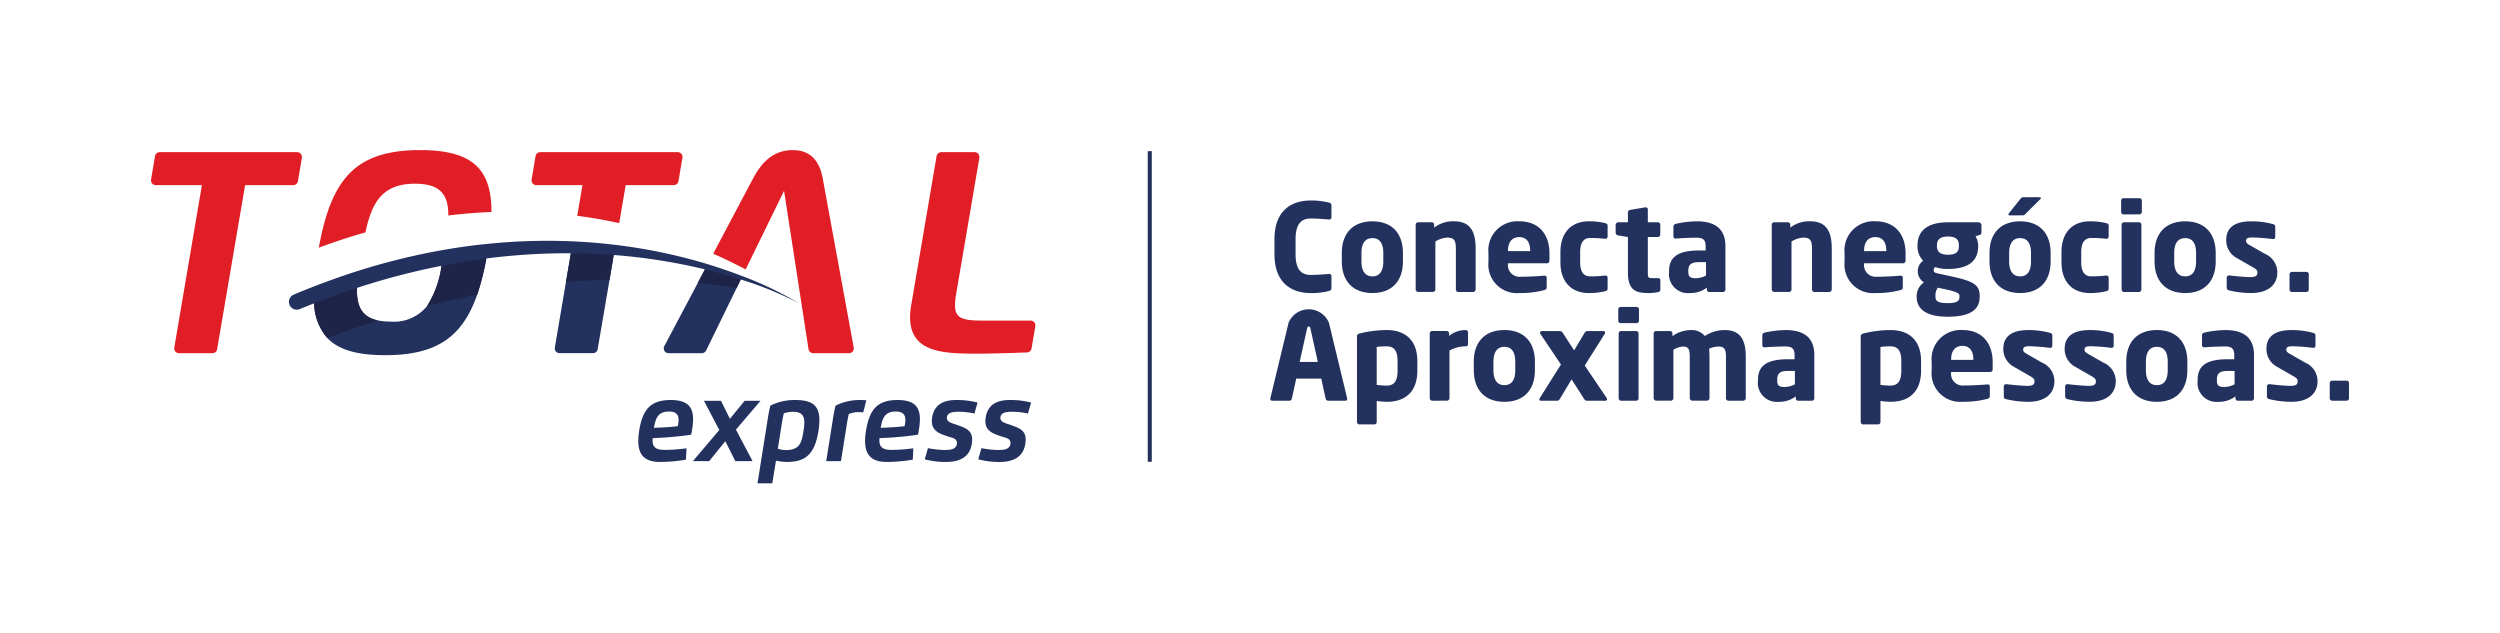 <svg id="logo_total-express_slogan" data-name="logo/total-express/slogan" xmlns="http://www.w3.org/2000/svg" width="296" height="75" viewBox="0 0 296 75">
  <rect id="margem-seguranca" width="296" height="75" fill="#fff" opacity="0"/>
  <path id="União_61" data-name="União 61" d="M55.472,33.876l1.248-7.85c.078-.483.165-.9.278-1.353a6.406,6.406,0,0,1,2.943-.663c1.94,0,2.859.592,2.859,2.4a8.451,8.451,0,0,1-.11,1.267c-.448,2.767-1.552,3.666-3.716,3.666a6.147,6.147,0,0,1-1.314-.152l-.436,2.685Zm3.118-8.282c-.076.291-.139.636-.2.956l-.51,3.233a3.284,3.284,0,0,0,.958.155c1.679,0,1.871-.958,2.08-2.26a6.636,6.636,0,0,0,.1-1.01c0-.723-.263-1.262-1.309-1.262A3.032,3.032,0,0,0,58.59,25.594Zm9.619,3.266a7.962,7.962,0,0,1,.106-1.186c.412-2.592,1.386-3.663,3.741-3.663,2.025,0,2.644.853,2.644,2.279a8.035,8.035,0,0,1-.118,1.25,5.282,5.282,0,0,1-.111.571c-.824.147-2.411.3-3.383.356l-1.17.062a2.092,2.092,0,0,0-.015.271c0,.888.534,1.117,1.457,1.117a19.676,19.676,0,0,0,2.564-.191l-.065,1.345a18.377,18.377,0,0,1-3.12.272C68.83,31.343,68.209,30.348,68.209,28.86Zm1.855-1.553,1.216-.06c.464-.021,1.176-.081,1.6-.138a2.55,2.55,0,0,0,.06-.284,3.189,3.189,0,0,0,.041-.447c0-.652-.321-1.007-1.149-1.007C70.547,25.372,70.24,26.191,70.064,27.308ZM41.358,28.86a7.891,7.891,0,0,1,.1-1.186c.412-2.592,1.388-3.663,3.739-3.663,2.028,0,2.648.853,2.648,2.279a7.934,7.934,0,0,1-.12,1.25,5.519,5.519,0,0,1-.111.571c-.821.147-2.406.3-3.385.356l-1.167.062c-.008.091-.017.187-.017.271,0,.888.538,1.117,1.462,1.117a19.632,19.632,0,0,0,2.558-.191l-.062,1.345a18.36,18.36,0,0,1-3.12.272C41.979,31.343,41.358,30.348,41.358,28.86Zm1.853-1.553,1.215-.06c.467-.021,1.182-.081,1.605-.138.024-.08.046-.2.062-.284a3.376,3.376,0,0,0,.035-.447c0-.652-.317-1.007-1.142-1.007C43.694,25.372,43.39,26.191,43.212,27.308Zm38.4,3.725.379-1.32a11.816,11.816,0,0,0,1.881.215c.533,0,1.426.02,1.542-.687a1.043,1.043,0,0,0,.015-.144c0-.546-.573-.606-1.086-.776-.939-.309-1.892-.626-1.892-1.81a3,3,0,0,1,.038-.426c.256-1.608,1.435-2.073,2.844-2.073a9.719,9.719,0,0,1,2.537.3l-.377,1.3a8.548,8.548,0,0,0-1.754-.21c-.556,0-1.4,0-1.5.615s.609.732,1.155.929c.975.36,1.831.589,1.831,1.758a3.078,3.078,0,0,1-.041.483c-.268,1.694-1.563,2.162-3.115,2.162A9.906,9.906,0,0,1,81.607,31.033Zm-6.336,0,.379-1.32a11.752,11.752,0,0,0,1.882.215c.533,0,1.426.02,1.539-.687a.764.764,0,0,0,.013-.144c0-.546-.566-.606-1.085-.776-.937-.309-1.889-.626-1.889-1.81a2.958,2.958,0,0,1,.033-.426c.258-1.608,1.44-2.073,2.845-2.073a9.659,9.659,0,0,1,2.535.3l-.371,1.3A8.568,8.568,0,0,0,79.4,25.4c-.558,0-1.4,0-1.5.615s.609.732,1.155.929c.981.36,1.831.589,1.831,1.758a3.463,3.463,0,0,1-.038.483c-.27,1.694-1.56,2.162-3.115,2.162A9.9,9.9,0,0,1,75.271,31.033Zm-11.665.215.829-5.221c.075-.483.162-.9.275-1.352a6.394,6.394,0,0,1,2.935-.663,6.851,6.851,0,0,1,.707.032l-.366,1.43a3.809,3.809,0,0,0-.5-.029,3.025,3.025,0,0,0-1.205.224c-.075.282-.138.633-.195.954l-.737,4.626Zm-10.766,0-1.182-2.363-1.91,2.363H47.82l3.13-3.685L49.131,24.1h2.014l1.063,2.139,1.74-2.139H55.83l-2.912,3.419,1.968,3.724ZM186.391,26.9a.3.3,0,0,1-.3-.287V16.519c0-.23.057-.331.446-.418a13.657,13.657,0,0,1,3.077-.374c2.34,0,3.626,1.354,3.626,3.686v1.123c0,2.26-1.185,3.686-3.626,3.686a10.038,10.038,0,0,1-1.184-.1v2.491a.29.29,0,0,1-.289.287Zm2.037-9.172v4.493a11.039,11.039,0,0,0,1.184.086c1.026,0,1.286-.762,1.286-1.771V19.414c0-1.023-.26-1.757-1.286-1.757A8.281,8.281,0,0,0,188.428,17.729ZM126.749,26.9a.3.3,0,0,1-.3-.287V16.519c0-.23.058-.332.448-.418a13.64,13.64,0,0,1,3.076-.374c2.339,0,3.626,1.354,3.626,3.686v1.123c0,2.26-1.186,3.686-3.626,3.686a10.192,10.192,0,0,1-1.185-.1v2.491a.288.288,0,0,1-.289.287Zm2.037-9.172V22.22a10.872,10.872,0,0,0,1.185.087c1.026,0,1.285-.763,1.285-1.771V19.413c0-1.023-.259-1.757-1.285-1.757A8.311,8.311,0,0,0,128.786,17.728Zm105.677,6.179a.326.326,0,0,1-.276-.332V22.409a.266.266,0,0,1,.276-.274h.057c.78.1,1.993.2,2.456.2.693,0,.852-.187.852-.561,0-.217-.13-.375-.535-.6l-1.878-1.08a2.38,2.38,0,0,1-1.285-2.131c0-1.454.968-2.232,2.962-2.232a9.35,9.35,0,0,1,2.57.331.326.326,0,0,1,.274.332v1.166a.243.243,0,0,1-.244.274h-.044a23.2,23.2,0,0,0-2.4-.188c-.564,0-.766.086-.766.418,0,.216.16.331.449.5l1.791,1.023a2.385,2.385,0,0,1,1.46,2.217c0,1.353-.983,2.419-3.091,2.419A11.34,11.34,0,0,1,234.463,23.907Zm-8.48-2.161v-.128c0-1.685,1.083-2.434,3.553-2.434h.781v-.518c0-.822-.406-.994-1.084-.994-.925,0-1.949.057-2.4.1h-.072a.235.235,0,0,1-.26-.259V16.347a.321.321,0,0,1,.275-.316,11.589,11.589,0,0,1,2.5-.3c2.08,0,3.38.837,3.38,2.939v5.14a.29.29,0,0,1-.29.287h-1.617a.288.288,0,0,1-.288-.287v-.232a3.187,3.187,0,0,1-2.006.648A2.248,2.248,0,0,1,225.983,21.746Zm2.282-.128v.128c0,.606.3.72.91.72a2.674,2.674,0,0,0,1.185-.317V20.566h-.823C228.525,20.566,228.265,20.912,228.265,21.618Zm-10.732-1.138V19.471c0-2.289,1.285-3.744,3.625-3.744s3.61,1.454,3.61,3.744v1.008c0,2.29-1.271,3.744-3.61,3.744S217.533,22.769,217.533,20.479Zm2.326-1.008v1.008c0,1.167.461,1.771,1.3,1.771s1.285-.6,1.285-1.771V19.471c0-1.166-.448-1.757-1.285-1.757S219.859,18.305,219.859,19.471Zm-9.287,4.436a.326.326,0,0,1-.276-.332V22.409a.266.266,0,0,1,.276-.274h.057c.78.1,1.993.2,2.455.2.694,0,.853-.187.853-.561,0-.217-.13-.375-.535-.6l-1.879-1.08a2.38,2.38,0,0,1-1.285-2.131c0-1.454.968-2.232,2.962-2.232a9.355,9.355,0,0,1,2.57.331.326.326,0,0,1,.274.332v1.166a.243.243,0,0,1-.245.274h-.044a23.174,23.174,0,0,0-2.4-.188c-.564,0-.766.086-.766.418,0,.216.159.331.449.5l1.791,1.023A2.384,2.384,0,0,1,216.29,21.8c0,1.353-.982,2.419-3.09,2.419A11.334,11.334,0,0,1,210.572,23.907Zm-7.267,0a.325.325,0,0,1-.274-.332V22.409a.265.265,0,0,1,.274-.274h.058c.781.1,1.994.2,2.456.2.693,0,.852-.187.852-.561,0-.217-.13-.375-.535-.6l-1.877-1.08a2.378,2.378,0,0,1-1.285-2.131c0-1.454.968-2.232,2.962-2.232a9.36,9.36,0,0,1,2.571.331.326.326,0,0,1,.274.332v1.166a.243.243,0,0,1-.245.274h-.044a23.187,23.187,0,0,0-2.4-.188c-.564,0-.766.086-.766.418,0,.216.159.331.449.5l1.79,1.023a2.384,2.384,0,0,1,1.46,2.217c0,1.353-.982,2.419-3.09,2.419A11.359,11.359,0,0,1,203.3,23.907Zm-29.379-2.161v-.128c0-1.685,1.083-2.434,3.553-2.434h.78v-.518c0-.822-.406-.994-1.084-.994-.925,0-1.949.057-2.4.1h-.071a.235.235,0,0,1-.261-.259V16.347a.321.321,0,0,1,.275-.316,11.58,11.58,0,0,1,2.5-.3c2.079,0,3.38.837,3.38,2.939v5.14a.29.29,0,0,1-.29.287h-1.618a.288.288,0,0,1-.288-.287v-.232a3.19,3.19,0,0,1-2.008.648A2.248,2.248,0,0,1,173.925,21.746Zm2.282-.128v.128c0,.606.3.72.91.72a2.672,2.672,0,0,0,1.184-.317V20.566h-.823C176.467,20.566,176.207,20.912,176.207,21.618Zm18.287-1.095V19.515a3.441,3.441,0,0,1,3.654-3.788c2.369,0,3.567,1.613,3.567,3.788v.834c0,.216-.115.346-.3.346H196.8v.028a1.377,1.377,0,0,0,1.487,1.569c.91,0,2.2-.071,2.774-.129h.044c.159,0,.274.073.274.23v1.094c0,.23-.058.332-.3.389a11.072,11.072,0,0,1-2.961.344A3.378,3.378,0,0,1,194.494,20.523ZM196.8,19.2v.058h2.628V19.2c0-1.066-.491-1.6-1.3-1.6S196.8,18.147,196.8,19.2Zm-56.521,1.281V19.471c0-2.29,1.286-3.744,3.626-3.744s3.611,1.453,3.611,3.744v1.008c0,2.289-1.271,3.744-3.611,3.744S140.284,22.768,140.284,20.478Zm2.327-1.008v1.008c0,1.166.462,1.771,1.3,1.771s1.286-.6,1.286-1.771V19.471c0-1.166-.449-1.757-1.286-1.757S142.611,18.3,142.611,19.471Zm99.318,4.623a.3.3,0,0,1-.3-.288V21.992a.29.29,0,0,1,.3-.274h1.69a.278.278,0,0,1,.29.274v1.814a.29.29,0,0,1-.29.288Zm-71.5,0a.3.3,0,0,1-.288-.3V18.881c0-.921-.217-1.2-.881-1.2a2.8,2.8,0,0,0-1.112.26c.029.288.044.619.044.936v4.911a.3.3,0,0,1-.289.3h-1.747a.314.314,0,0,1-.3-.3V18.881c0-.921-.174-1.2-.838-1.2a2.726,2.726,0,0,0-1.1.375v5.732a.3.3,0,0,1-.289.3h-1.747a.314.314,0,0,1-.3-.3V16.131a.289.289,0,0,1,.288-.287h1.647a.289.289,0,0,1,.289.287v.317a3.8,3.8,0,0,1,2.138-.72,2.027,2.027,0,0,1,1.7.705A4.25,4.25,0,0,1,170,15.728c1.907,0,2.484,1.267,2.484,3.153v4.911a.314.314,0,0,1-.3.3Zm-12.7,0a.289.289,0,0,1-.29-.288V16.131a.289.289,0,0,1,.29-.287H159.5a.288.288,0,0,1,.288.287v7.675a.288.288,0,0,1-.288.288Zm-4.06,0c-.159,0-.244-.086-.375-.3l-1.43-2.233-1.344,2.247c-.13.217-.217.288-.376.288h-1.935a.155.155,0,0,1-.159-.173.2.2,0,0,1,.029-.115l2.527-4-2.455-3.657a.225.225,0,0,1-.028-.087.222.222,0,0,1,.217-.215H150.5c.159,0,.245.115.376.3l1.285,1.987,1.184-1.987c.13-.217.217-.3.376-.3h1.935a.178.178,0,0,1,.173.187.176.176,0,0,1-.029.115l-2.382,3.773,2.614,3.874a.2.2,0,0,1-.174.3Zm-18.3,0a.315.315,0,0,1-.3-.3V16.13a.29.29,0,0,1,.289-.289h1.718a.29.29,0,0,1,.289.289v.288a3.1,3.1,0,0,1,1.95-.691.288.288,0,0,1,.288.287v1.368c0,.13-.086.274-.217.274h-.115a3.9,3.9,0,0,0-1.863.5v5.631a.3.3,0,0,1-.289.3Zm-12.336,0a.306.306,0,0,1-.288-.26l-.519-2.361h-2.962l-.52,2.361a.306.306,0,0,1-.288.26h-2.022a.224.224,0,0,1-.246-.23.649.649,0,0,0,.015-.071l2.152-8.928a2.587,2.587,0,0,1,4.781,0l2.151,8.928a.66.66,0,0,0,.015.071.224.224,0,0,1-.245.23Zm-2.484-8.568-.881,3.975h2.153l-.881-3.975c-.029-.143-.058-.216-.188-.216S120.581,15.381,120.553,15.524ZM4.545,16.677a6.481,6.481,0,0,1-1.571-4.115c-.561.221-1.126.45-1.691.681a.928.928,0,0,1-.722-1.71c.806-.338,1.6-.658,2.388-.965q2.7-1.05,5.3-1.868A78.649,78.649,0,0,1,18.385,6.222q2.708-.468,5.274-.714a69.418,69.418,0,0,1,9.955-.282c1.755.078,3.435.223,5.044.416A64.347,64.347,0,0,1,49.573,7.927c1.521.468,2.895.946,4.111,1.419a40.3,40.3,0,0,1,6.709,3.221,40.338,40.338,0,0,0-6.9-2.826l-.5,1.024-3.6,7.376a.577.577,0,0,1-.511.324H44.943a.57.57,0,0,1-.505-.834l3.968-7.491.844-1.6a68.479,68.479,0,0,0-10.8-1.7l-.493,2.915-1.409,8.23a.57.57,0,0,1-.561.478H32.041a.57.57,0,0,1-.565-.669l1.317-7.754.581-3.406a76.712,76.712,0,0,0-10.006.617,29.737,29.737,0,0,1-1.081,4.271c-1.754,5.039-4.812,7.18-10.9,7.18C8.07,18.705,5.871,18.067,4.545,16.677Zm3.513-5.941c-.007.1-.01.206-.01.3,0,1.871.577,3.134,2.445,3.543a7.246,7.246,0,0,0,1.5.144,5.02,5.02,0,0,0,4.356-1.838,11.629,11.629,0,0,0,1.708-4.764A84.5,84.5,0,0,0,8.058,10.736Zm149.617,4.171a.288.288,0,0,1-.288-.287V13.28a.288.288,0,0,1,.288-.287h1.878a.288.288,0,0,1,.288.287v1.34a.288.288,0,0,1-.288.287Zm35.043-3.1v-.115a1.957,1.957,0,0,1,.867-1.613,1.529,1.529,0,0,1-.737-1.339,1.545,1.545,0,0,1,.635-1.225,2.374,2.374,0,0,1-.664-1.712V5.688c0-1.627,1.083-2.721,3.611-2.721h3.6a.369.369,0,0,1,.361.374v.82c0,.2-.087.259-.26.317l-.448.144A2.192,2.192,0,0,1,200,5.688V5.8c0,1.871-1.314,2.692-3.567,2.692a4.426,4.426,0,0,1-1.5-.215.357.357,0,0,0-.2.331c0,.23.087.331.433.4l1.633.36c2.513.546,3.379.936,3.379,2.319v.115c0,1.584-1.242,2.347-3.784,2.347C193.988,14.156,192.718,13.32,192.718,11.808Zm2.224-.115v.115c0,.489.333.735,1.444.735,1.185,0,1.4-.3,1.4-.735v-.115c0-.274-.187-.461-1.487-.749l-1.069-.231A1.466,1.466,0,0,0,194.942,11.693Zm.174-6.005V5.8c0,.489.216,1.008,1.314,1.008,1.011,0,1.286-.389,1.286-1.008V5.688c0-.59-.261-1.037-1.286-1.037S195.116,5.1,195.116,5.688ZM229.7,11.03a.325.325,0,0,1-.275-.331V9.533a.265.265,0,0,1,.275-.274h.057c.78.1,1.993.2,2.456.2.693,0,.852-.188.852-.562,0-.216-.131-.374-.535-.6l-1.878-1.08a2.38,2.38,0,0,1-1.286-2.132c0-1.453.968-2.232,2.962-2.232a9.352,9.352,0,0,1,2.57.331.327.327,0,0,1,.275.332V4.68a.245.245,0,0,1-.246.275h-.043a22.963,22.963,0,0,0-2.4-.189c-.564,0-.766.087-.766.418,0,.216.159.332.449.5l1.791,1.023a2.386,2.386,0,0,1,1.459,2.217c0,1.353-.983,2.419-3.091,2.419A11.3,11.3,0,0,1,229.7,11.03ZM220.885,7.6V6.6c0-2.289,1.286-3.744,3.626-3.744s3.611,1.454,3.611,3.744V7.6c0,2.29-1.271,3.743-3.611,3.743S220.885,9.893,220.885,7.6ZM223.211,6.6V7.6c0,1.166.462,1.771,1.3,1.771S225.8,8.77,225.8,7.6V6.6c0-1.166-.449-1.757-1.286-1.757S223.211,5.429,223.211,6.6ZM209.864,7.7V6.494c0-2.347,1.329-3.643,3.365-3.643a8.053,8.053,0,0,1,1.921.215c.217.059.3.116.3.332V4.68a.26.26,0,0,1-.274.245h-.029a13.794,13.794,0,0,0-1.762-.1c-.649,0-1.184.39-1.184,1.67V7.7c0,1.282.535,1.67,1.184,1.67a13.782,13.782,0,0,0,1.762-.1h.029a.26.26,0,0,1,.274.245V10.8c0,.215-.087.273-.3.331a8.006,8.006,0,0,1-1.921.215C211.192,11.347,209.864,10.052,209.864,7.7Zm-8.523-.1V6.6c0-2.289,1.286-3.744,3.626-3.744s3.611,1.454,3.611,3.744V7.6c0,2.29-1.271,3.743-3.611,3.743S201.341,9.893,201.341,7.6ZM203.668,6.6V7.6c0,1.166.461,1.771,1.3,1.771s1.286-.6,1.286-1.771V6.6c0-1.166-.449-1.757-1.286-1.757S203.668,5.429,203.668,6.6ZM184.182,7.647V6.638a3.441,3.441,0,0,1,3.654-3.787c2.369,0,3.568,1.613,3.568,3.787v.836c0,.216-.115.346-.3.346h-4.607v.028a1.376,1.376,0,0,0,1.487,1.568c.91,0,2.2-.071,2.774-.128h.043c.159,0,.275.072.275.23v1.094c0,.23-.058.332-.3.389a11.069,11.069,0,0,1-2.961.345A3.377,3.377,0,0,1,184.182,7.647Zm2.311-1.325V6.38h2.628V6.321c0-1.065-.491-1.6-1.3-1.6S186.493,5.27,186.493,6.321ZM163.4,8.871v-.13c0-1.684,1.083-2.433,3.554-2.433h.78V5.789c0-.822-.406-.994-1.084-.994-.925,0-1.949.058-2.4.1h-.072a.235.235,0,0,1-.26-.259V3.47a.322.322,0,0,1,.275-.316,11.64,11.64,0,0,1,2.5-.3c2.08,0,3.38.835,3.38,2.938v5.14a.29.29,0,0,1-.29.287h-1.618a.288.288,0,0,1-.288-.287V10.7a3.189,3.189,0,0,1-2.007.648A2.248,2.248,0,0,1,163.4,8.871Zm2.282-.13v.13c0,.6.3.72.91.72a2.681,2.681,0,0,0,1.184-.317V7.689h-.822C165.938,7.689,165.678,8.035,165.678,8.741Zm-7.151.144V4.709l-1.155-.187a.339.339,0,0,1-.3-.3V3.269a.315.315,0,0,1,.3-.3h1.155V1.786a.311.311,0,0,1,.29-.288l1.762-.3h.043a.246.246,0,0,1,.26.245V2.966h1.185a.29.29,0,0,1,.289.288V4.421a.289.289,0,0,1-.289.288h-1.185V8.9c0,.576.044.678.476.678h.708c.188,0,.3.086.3.245v1.123a.3.3,0,0,1-.275.288,6.248,6.248,0,0,1-1.14.115C159.366,11.347,158.527,10.93,158.527,8.885ZM150.539,7.7V6.494c0-2.347,1.329-3.643,3.365-3.643a8.037,8.037,0,0,1,1.921.215c.218.059.3.116.3.332V4.68a.26.26,0,0,1-.275.245h-.029a13.778,13.778,0,0,0-1.762-.1c-.649,0-1.184.39-1.184,1.67V7.7c0,1.282.534,1.67,1.184,1.67a13.765,13.765,0,0,0,1.762-.1h.029a.26.26,0,0,1,.275.245V10.8c0,.215-.087.273-.3.331a7.991,7.991,0,0,1-1.921.215C151.868,11.347,150.539,10.052,150.539,7.7Zm-8.521-.058V6.638a3.442,3.442,0,0,1,3.654-3.787c2.37,0,3.568,1.613,3.568,3.787v.836c0,.216-.115.346-.3.346h-4.608v.028a1.377,1.377,0,0,0,1.488,1.568c.91,0,2.2-.071,2.774-.128h.044c.159,0,.274.072.274.23v1.094c0,.23-.058.332-.3.389a11.065,11.065,0,0,1-2.961.345A3.377,3.377,0,0,1,142.018,7.647Zm2.311-1.325V6.38h2.628V6.321c0-1.065-.49-1.6-1.3-1.6C144.863,4.723,144.328,5.27,144.328,6.321ZM124.655,7.6V6.6c0-2.289,1.285-3.744,3.626-3.744s3.61,1.454,3.61,3.744V7.6c0,2.29-1.271,3.743-3.61,3.743S124.655,9.893,124.655,7.6ZM126.981,6.6V7.6c0,1.166.462,1.771,1.3,1.771s1.286-.6,1.286-1.771V6.6c0-1.166-.449-1.757-1.286-1.757S126.981,5.429,126.981,6.6Zm-10.3.173V4.953c0-3.426,2.08-4.565,4.275-4.565a8.224,8.224,0,0,1,2.151.245c.2.059.319.116.319.317v1.4a.255.255,0,0,1-.276.287h-.044c-.548-.043-1.343-.115-2.136-.115-1,0-1.791.518-1.791,2.434V6.768c0,1.915.794,2.433,1.791,2.433.793,0,1.588-.071,2.136-.115h.044a.255.255,0,0,1,.276.289v1.4c0,.2-.116.273-.319.331a8.229,8.229,0,0,1-2.151.244C118.761,11.346,116.682,10.195,116.682,6.768Zm120.482,4.45a.3.3,0,0,1-.3-.288V9.116a.291.291,0,0,1,.3-.274h1.69a.278.278,0,0,1,.29.274V10.93a.29.29,0,0,1-.29.288Zm-19.89,0a.289.289,0,0,1-.289-.288V3.255a.289.289,0,0,1,.289-.288h1.762a.289.289,0,0,1,.289.288V10.93a.289.289,0,0,1-.289.288Zm-36.661,0a.3.3,0,0,1-.289-.3V6.12c0-1.007-.188-1.339-1.069-1.339a3.084,3.084,0,0,0-1.357.461v5.674a.3.3,0,0,1-.29.3h-1.747a.313.313,0,0,1-.3-.3V3.255a.289.289,0,0,1,.288-.288h1.617a.29.29,0,0,1,.29.288V3.6a3.648,3.648,0,0,1,2.354-.749c2.095,0,2.556,1.454,2.556,3.269v4.8a.313.313,0,0,1-.3.3Zm-42.164,0a.3.3,0,0,1-.29-.3V6.12c0-1.007-.188-1.339-1.069-1.339a3.086,3.086,0,0,0-1.357.461v5.674a.3.3,0,0,1-.29.3H133.7a.314.314,0,0,1-.3-.3V3.255a.289.289,0,0,1,.288-.288H135.3a.29.29,0,0,1,.289.288V3.6a3.648,3.648,0,0,1,2.354-.749c2.095,0,2.557,1.454,2.557,3.269v4.8a.314.314,0,0,1-.3.3Zm65.26-9.072c-.087,0-.129-.043-.129-.1a.231.231,0,0,1,.057-.143L204.982.216c.131-.158.188-.216.39-.216h1.892c.1,0,.159.043.159.1a.171.171,0,0,1-.056.115L205.6,1.973c-.117.116-.159.173-.348.173Zm13.506-.115a.289.289,0,0,1-.288-.288V.4a.288.288,0,0,1,.288-.287h1.878a.288.288,0,0,1,.288.287v1.34a.289.289,0,0,1-.288.288Z" transform="translate(34.216 23.351)" fill="#22315e" stroke="rgba(0,0,0,0)" stroke-width="1"/>
  <path id="União_63" data-name="União 63" d="M89.876,19.784a8.816,8.816,0,0,1,.146-1.493L93.016.716a.577.577,0,0,1,.566-.473h3.937a.571.571,0,0,1,.563.665L95.348,16.942a8.579,8.579,0,0,0-.151,1.441c0,1.429.757,1.8,3.111,1.8h5.839a.563.563,0,0,1,.559.657l-.446,2.645a.567.567,0,0,1-.536.47c-1.819.072-4.536.146-5.979.146C93.655,24.1,89.876,23.907,89.876,19.784Zm-11.461,4.26a.57.57,0,0,1-.564-.486L74.956,4.821l-4.544,9.306c-1.137-.6-2.425-1.238-3.845-1.859l4.742-8.951C72.547.99,74.068,0,76,0c1.876,0,3.109,1.048,3.529,3.318l3.675,20.052a.568.568,0,0,1-.558.675Zm-75.094,0a.569.569,0,0,1-.56-.669L6.029,4.15H.573a.575.575,0,0,1-.565-.663L.478.716A.572.572,0,0,1,1.039.243H17.3A.565.565,0,0,1,17.867.9L17.4,3.673a.568.568,0,0,1-.565.476h-5.69L7.834,23.564a.569.569,0,0,1-.563.48ZM31.868,0C38,0,40.315,2.184,40.315,7.3v.026c-1.663.067-3.359.2-5.11.415V7.677c0-2.307-.855-3.7-3.941-3.7-3.917,0-5.112,2.258-5.876,5.768-1.808.51-3.647,1.109-5.519,1.811C21.357,3.363,24.239,0,31.868,0Zm18.6,7.779.62-3.629h-5.46a.571.571,0,0,1-.563-.663L45.534.716a.57.57,0,0,1,.56-.473h16.27A.566.566,0,0,1,62.925.9l-.469,2.768a.57.57,0,0,1-.562.476H56.207l-.771,4.5C53.857,8.3,52.2,8,50.469,7.779Z" transform="translate(17.876 17.773)" fill="#e11e25" stroke="rgba(0,0,0,0)" stroke-width="1"/>
  <path id="União_62" data-name="União 62" d="M0,5.925C1.722,5.251,3.414,4.638,5.084,4.1c-.007.1-.011.2-.011.3,0,1.87.577,3.134,2.446,3.543-1.939.627-3.925,1.32-5.948,2.094A6.484,6.484,0,0,1,0,5.925ZM15.079,1.487C16.9,1.124,18.669.839,20.395.618a29.8,29.8,0,0,1-1.08,4.271c-1.925.384-3.909.831-5.943,1.361A11.605,11.605,0,0,0,15.079,1.487ZM45.432,3.5l.844-1.6c1.567.383,2.986.792,4.244,1.2l-.5,1.024C48.66,3.892,47.128,3.677,45.432,3.5ZM30.4,0q2.65.022,5.077.206L34.984,3.12c-1.648.044-3.368.134-5.164.287Z" transform="translate(37.189 29.988)" fill="#1e2448" stroke="rgba(0,0,0,0)" stroke-width="1"/>
  <rect id="separador" width="0.479" height="36.776" transform="translate(135.893 17.898)" fill="#24325b"/>
</svg>
